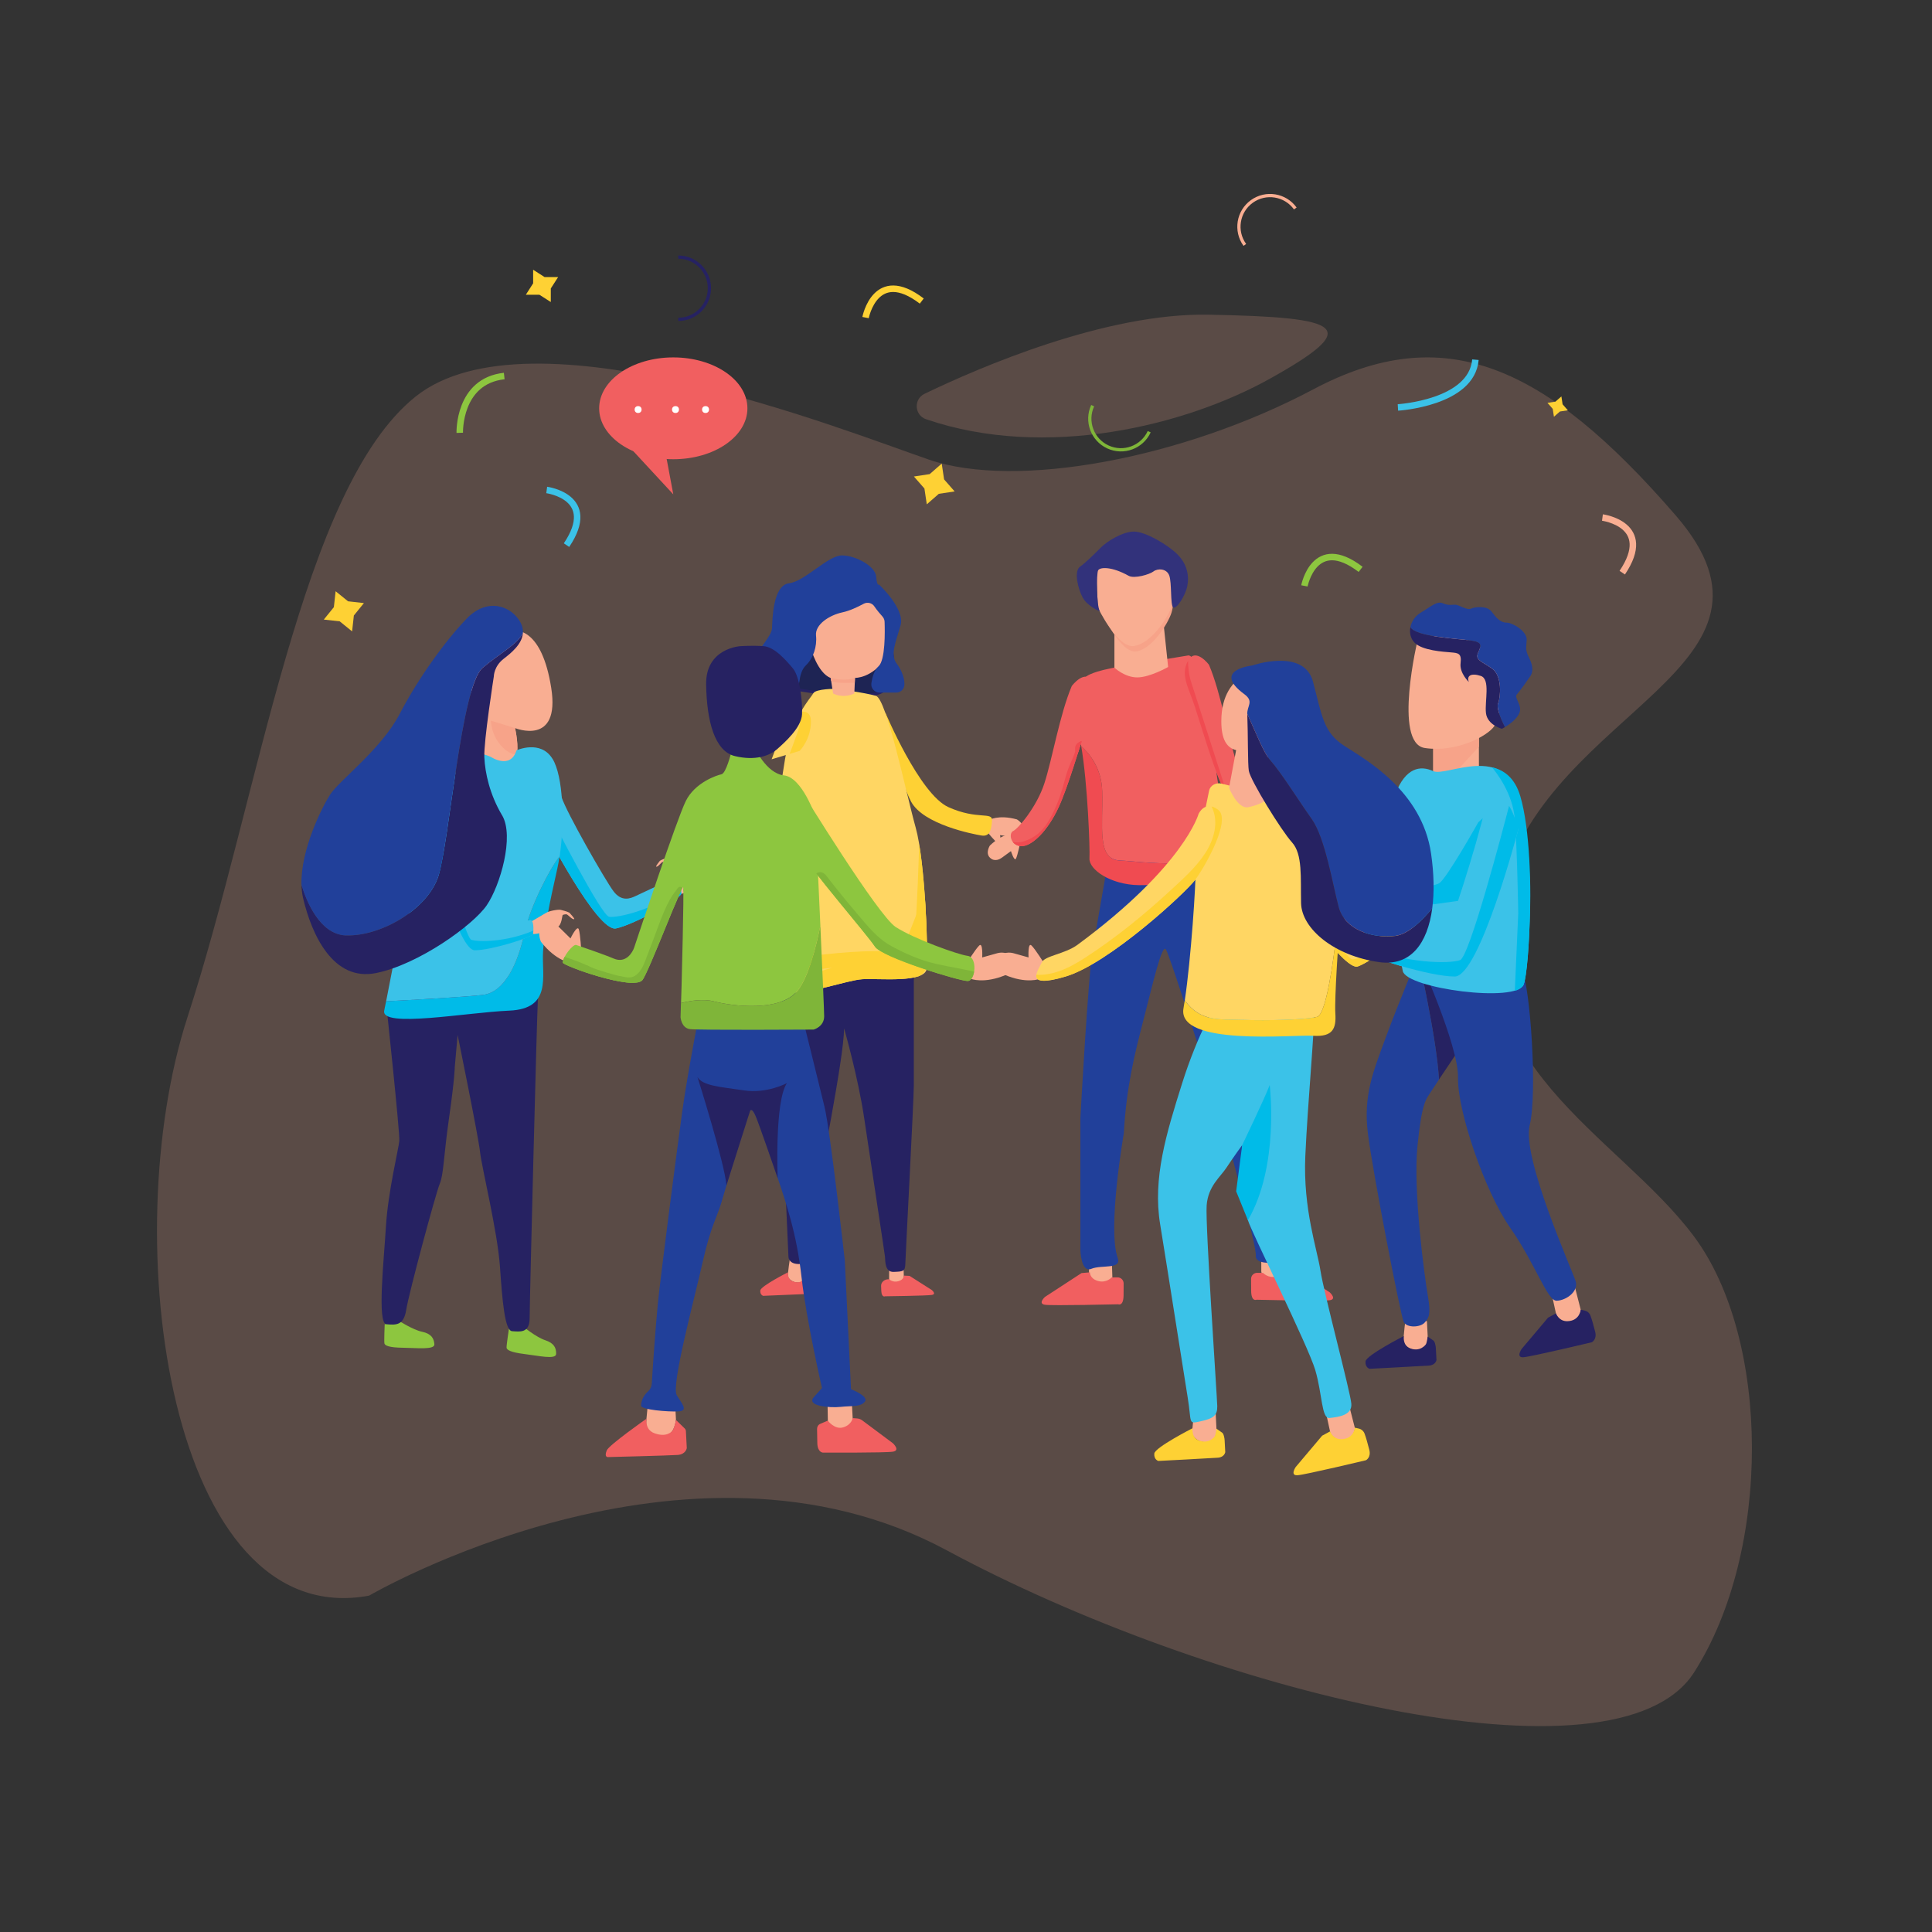 <?xml version="1.0" encoding="UTF-8"?><svg id="_._Iedereen_aan_het_leren" xmlns="http://www.w3.org/2000/svg" xmlns:xlink="http://www.w3.org/1999/xlink" viewBox="0 0 595.28 595.28"><rect x="0" y="0" width="595.28" height="595.28" fill="#333333" stroke="none"/><defs><style>.cls-1{clip-path:url(#clippath);}.cls-2{fill:#f7a389;}.cls-3,.cls-4{fill:#f9ae92;}.cls-5{fill:#00bbe8;}.cls-6{fill:#f04b51;}.cls-7{fill:#fff;}.cls-8{fill:#ffd663;}.cls-9{fill:#f15f60;}.cls-10{fill:#fed134;}.cls-11{fill:#7fb539;}.cls-12{fill:#32327b;}.cls-13{fill:#8dc63f;}.cls-14{fill:#21409a;}.cls-15{fill:#3bc2e8;}.cls-16{fill:#262262;}.cls-17{clip-path:url(#clippath-1);}.cls-18{clip-path:url(#clippath-4);}.cls-19{clip-path:url(#clippath-3);}.cls-20{clip-path:url(#clippath-2);}.cls-21{clip-path:url(#clippath-5);}.cls-4{opacity:.2;}.cls-22,.cls-23,.cls-24,.cls-25{stroke-width:2px;}.cls-22,.cls-23,.cls-24,.cls-25,.cls-26,.cls-27,.cls-28{fill:none;}.cls-22,.cls-23,.cls-24,.cls-25,.cls-26,.cls-27,.cls-28,.cls-29{stroke-miterlimit:10;}.cls-22,.cls-28{stroke:#f9ae92;}.cls-23{stroke:#8dc63f;}.cls-24{stroke:#3bc2e8;}.cls-25{stroke:#fed134;}.cls-26{stroke:#7fb539;}.cls-27,.cls-29{stroke:#262262;}.cls-29{fill:#1e2454;stroke-width:.83px;}</style><clipPath id="clippath"><path class="cls-8" d="M257.64,212.23s-6.31-.05-7.05,1.39-6.49,6.96-8.72,20.34c-2.23,13.37-4.92,35.48-5.38,46.75-.46,11.27,.65,24.31,6.4,25.09,5.75,.77,17.9-3.76,22.82-4.09,4.92-.33,19.39,1.33,19.85-3.32s-.46-32.82-3.43-43.43c-2.97-10.61-8.9-39.57-12.24-40.56-3.34-.99-12.24-2.16-12.24-2.16Z"/></clipPath><clipPath id="clippath-1"><path class="cls-8" d="M242.67,220.8s7.09-4.24,7.19,1.36c.09,5.6-3.47,9.2-3.47,9.2l-8.64,2.59,4.92-13.16Z"/></clipPath><clipPath id="clippath-2"><path class="cls-13" d="M220.01,308.55c5.72,1.48,20.4,3.34,25.74-3.32,3.35-4.18,5.72-13.59,7.02-20.02-.73-16.31-1.54-33.68-1.54-33.68,0,0-4.05-12-9.66-12.62-5.61-.62-9.19-8.88-9.19-8.88l-7.07,1.78s-1.58,6.48-3.02,6.76c-1.44,.29-8.17,2.54-10.98,8.23-2.81,5.68-14.48,40.92-15.91,45.15-.48,1.43-2.5,5.05-6.35,3.38-2.53-1.1-10.6-3.89-11.53-4.18-.94-.29-4.1,3.57-4.11,5.45,0,.94,21.53,8.64,24.47,5.45,1.79-1.95,12.33-29.88,12.62-28.66,.29,1.22-.5,30.51-.5,30.51l-.16,5.15c2.75-.7,6.8-1.38,10.19-.51Z"/></clipPath><clipPath id="clippath-3"><path class="cls-13" d="M247.14,243.97s23.34,38.07,28.83,41.65c5.49,3.58,19.1,8.5,22.2,8.9,3.1,.41,2.39,7.67,0,7.74s-26.5-7.28-28.6-10.62-20.98-25.14-21.69-27.85-.73-19.83-.73-19.83Z"/></clipPath><clipPath id="clippath-4"><path class="cls-9" d="M330.21,211.4s4.18-5.62,6.52-1.22-.14,7.96-2.16,14.15-5.58,18.34-8.4,24.43c-3.41,7.37-8.34,12.13-11.59,11.96s-3.87-4.01-2.39-4.68,7.22-7.34,9.61-14.7,4.74-21.25,8.42-29.94Z"/></clipPath><clipPath id="clippath-5"><path class="cls-8" d="M369.33,250.71s1.98-4.3,6.04-1.16-4.07,17.42-7.06,21.47-26.67,25.9-39.98,29.86-8.23-2.13-7.39-4.27c.85-2.14,7.16-2.62,11.08-5.52,33.02-24.37,37.3-40.38,37.3-40.38Z"/></clipPath></defs><path class="cls-4" d="M285.35,129.18c-3.6-1.23-3.92-6.19-.49-7.84,16.86-8.13,55.82-24.99,87.57-24.38,41.77,.79,47.41,3.76,19.03,19.62-26.23,14.66-69.26,25.18-106.1,12.6Z"/><path class="cls-4" d="M113.73,491.64s97.81-57.15,177.98-13.96c80.17,43.19,206.28,75,230.24,37.64,23.96-37.36,23.63-102.63,0-134.35-23.63-31.71-73.97-53.23-58.99-107.94,14.98-54.72,93.76-67.52,53.34-114.24-40.42-46.72-71.51-60.13-111.67-38.82s-91.51,30.89-118.37,21.66c-26.86-9.23-123.05-47.63-158.26-19.4-35.21,28.23-47.94,122.52-70.22,191.13-22.28,68.61-5.51,189.65,55.95,178.28Z"/><g><path class="cls-29" d="M243.58,212.1s18.98,3.61,26.83,1.56,3.61-16.36,3.61-16.36l-2.41-11.26-15.44-.86-12.6,13.61v13.31Z"/><g><path class="cls-3" d="M278.36,389.05l.14,4.83s-.52,1.86-2.22,1.88c-1.71,.01-2.32-1.5-2.33-1.75s.03-5.19,.03-5.19l4.38,.23Z"/><path class="cls-9" d="M280.24,393.11l6.83,4.35s1.6,1.27,.04,1.53c-1.56,.26-14.4,.42-14.4,.42,0,0-1.07,.49-1.17-1.67-.03-.56-.05-1.06-.06-1.51-.04-1.13,.98-2.06,2.25-2.08h.21s1.15,1.12,2.9,.6,1.63-1.72,1.63-1.72l1.77,.09Z"/></g><g><path class="cls-3" d="M248.1,388.76l.1,3.45s-.22,2.8-2.1,2.95c-1.88,.14-3.27-1.22-3.34-2s.63-5.44,.63-5.44l4.71,1.04Z"/><path class="cls-9" d="M248.06,392.98l1.15,.69c.46,.27,.75,.77,.76,1.3l.07,2.53s-.2,1.13-1.66,1.21c-1.47,.08-13.25,.56-13.25,.56,0,0-1.01-.32-.86-1.67,.15-1.36,8.55-5.6,8.55-5.6,0,0-.3,2.06,1.3,2.74,2.23,.95,3.26-.23,3.41-.5s.52-1.25,.52-1.25Z"/></g><path class="cls-16" d="M240.73,300.86s-.58,33.58,0,41.12c.58,7.53,2.21,45.38,2.21,45.38,0,0,.12,2.35,3.73,2.09,3.62-.26,2.22-3.66,4.08-15.57s9.22-47.35,9.33-57.03c0,0,4.32,15.04,6.18,27.6,1.87,12.56,6.3,41.59,6.42,42.77,.12,1.18-.14,4.78,2.67,4.67s3.54-.11,3.59-2.39c.05-2.29,2.62-50.83,2.62-54.93v-35.69l-40.86,1.98Z"/><path class="cls-3" d="M304.69,252.67s2.94-1.77,8.63-.2c0,0,2.5,1.39,1.87,3.47-.63,2.08-2.79,1.96-3.39,1.88l-3.67-.5s.71,3.66-.31,2.91c-1.03-.75-3.63-3.89-3.63-3.89l.5-3.67Z"/><path class="cls-10" d="M272.73,219.42s10.53,25.22,19.49,29.27c8.96,4.04,13.65,1.31,13.44,4.15-.21,2.84-.65,5.02-3.27,4.59s-17.82-3.38-21.64-10.38-8.02-27.63-8.02-27.63Z"/><g><path class="cls-8" d="M257.64,212.23s-6.31-.05-7.05,1.39-6.49,6.96-8.72,20.34c-2.23,13.37-4.92,35.48-5.38,46.75-.46,11.27,.65,24.31,6.4,25.09,5.75,.77,17.9-3.76,22.82-4.09,4.92-.33,19.39,1.33,19.85-3.32s-.46-32.82-3.43-43.43c-2.97-10.61-8.9-39.57-12.24-40.56-3.34-.99-12.24-2.16-12.24-2.16Z"/><g class="cls-1"><path class="cls-10" d="M252.73,305.56c9.29-2.64,19.03-3.06,28.56-4.27,2.45-.31,4.01-1.72,4.36-4.19s.41-4.95,.57-7.42c.33-4.94,.61-9.88,.84-14.83,.27-5.77,.47-11.54,.6-17.32,.07-2.83-4.33-2.83-4.39,0-.22,9.4-.61,18.81-1.19,28.2-.15,2.39-.31,4.78-.48,7.16-.08,1.12-.1,2.27-.25,3.38-.04,.26-.07,.5-.17,.74,.08-.19,.44-.14,.06-.14-.24,0-.55,.09-.79,.12-4.55,.55-9.11,1-13.66,1.54-5.13,.62-10.25,1.37-15.22,2.78-2.71,.77-1.56,5.01,1.17,4.24h0Z"/><path class="cls-10" d="M250.09,298.89c10.06-1.15,20.36-2.36,30.43-.63l-.52-4.01c-1.72,.9-3.7,1.01-5.59,1.2-2.3,.24-4.6,.53-6.89,.86-4.52,.65-9,1.51-13.45,2.55l1.17,4.24c7.3-1.96,14.5-4.31,21.55-7.05,1.62-.63,3.24-1.25,4.56-2.41,1.25-1.09,2-2.56,2.63-4.07,1.47-3.54,2.81-7.14,4.21-10.7,.43-1.1-.48-2.41-1.53-2.7-1.24-.34-2.27,.43-2.7,1.53-1.28,3.26-2.54,6.53-3.83,9.78-.44,1.11-.94,2.35-1.93,3.09-1.24,.94-2.94,1.39-4.38,1.93-6.47,2.45-13.07,4.56-19.75,6.36-2.74,.74-1.58,4.88,1.17,4.24,4.6-1.08,9.25-1.96,13.93-2.62,4.28-.6,9.14-.38,13.05-2.44,1.58-.83,1.35-3.69-.52-4.01-10.51-1.81-21.09-.73-31.6,.48-1.18,.13-2.2,.91-2.2,2.2,0,1.08,1.01,2.33,2.2,2.2h0Z"/></g></g><g><path class="cls-8" d="M242.67,220.8s7.09-4.24,7.19,1.36c.09,5.6-3.47,9.2-3.47,9.2l-8.64,2.59,4.92-13.16Z"/><g class="cls-17"><path class="cls-10" d="M245.61,220.87c.14,.06,.27,.12,.39,.2-.15-.13-.13-.1,.07,.07,.32,.37-.01-.18,.18,.27,.12,.24,.14,.27,.05,.09,.05,.14,.09,.29,.12,.43,.05,.24,.05,.3,.05,.55,.01,1.22-.49,2.48-.91,3.65-.97,2.74-1.98,5.46-3.04,8.16-.43,1.1,.48,2.41,1.53,2.7,1.24,.34,2.27-.43,2.7-1.53,1.24-3.15,2.51-6.33,3.52-9.56,.94-3.03,.9-7.28-2.45-8.84-1.08-.5-2.37-.3-3,.79-.56,.95-.29,2.5,.79,3h0Z"/></g></g><g><path class="cls-3" d="M213.82,266.89s-3.41-1.62-4.34-2.1-3.42-.69-3.95-.48c-.23,.09-1.55,.48-2.2,.91,0,0-1.41,1.72-1.14,1.81,.49,.16,1.46-1.18,1.83-1.39,.27-.15,.98-.02,1.1,.05,.22,.11,.4,2.55,1.61,3.1,2.32,1.05,6.24,1.54,6.7,1.34s1.49-1.04,1.49-1.04l-1.1-2.19Z"/><path class="cls-8" d="M238,247.59s-4.62,25.34-8.84,25.68-15.44-2.23-15.74-3.14-.6-3.89,.51-3.73l9.17,1.35c1.17,.17,3.26,.42,4.29-2.42,1.03-2.84,4.85-19.31,4.91-22.89s5.7,5.15,5.7,5.15Z"/><path class="cls-10" d="M229.86,270.42c1.56-.72,5.56-22.7,6.28-26.72,1.11,1.47,1.86,3.89,1.86,3.89,0,0-4.62,25.34-8.84,25.68-4.22,.34-15.44-2.23-15.74-3.14-.07-.21-.14-.52-.19-.88,7.21,2.5,14.9,1.97,16.63,1.17Z"/></g><path class="cls-3" d="M249.85,199.79s2.02,7.51,6.1,9.12l.74,4.76s2.89,1.71,6.54,0l.21-4.81s5.22,.25,9.68-6.33c4.46-6.57-.32-15.81-.32-15.81l-4.64-4.23-17.29,7.59-1.01,9.71Z"/><path class="cls-2" d="M255.95,208.91s4.59,1.13,7.49-.05l-.07,1.5s-6.97,.37-7.31-.7l-.12-.75Z"/><path class="cls-14" d="M269.4,186.83c-.72-1.08-2.16-1.41-3.31-.79-1.77,.96-4.29,2.17-6.54,2.64-4,.85-8.48,3.75-8.12,7.15,.36,3.39-.85,7.03-3.15,9.21-1.28,1.21-1.77,3.28-1.96,4.88-.15,1.29-1.22,2.27-2.52,2.27h-8.53c-1.21,0-2.25-.85-2.49-2.03-.4-2-.8-5.06-.12-7.17,1.09-3.39,5.09-6.9,5.21-9.45,.12-2.54,.24-13.2,5.21-13.81,4.97-.61,12.11-8.72,16.47-8.6,4.36,.12,10.17,3.39,10.42,6.54s.85,2.42,.85,2.42c0,0,8.12,7.51,6.66,12.6-1.45,5.09-3.27,9.08-1.21,11.75,1.46,1.89,2.74,4.94,2.32,7.02-.23,1.15-1.3,1.94-2.47,1.94h-5.12c-1.55,0-2.74-1.38-2.51-2.91,.27-1.8,.87-3.99,2.21-5.2,2.11-1.91,1.97-10.75,1.86-13.7-.02-.6-.25-1.17-.65-1.62-.66-.73-1.72-1.96-2.51-3.14Z"/></g><g><g><path class="cls-13" d="M156.81,409.41s-.79,5.2-.73,5.85,1.22,1.41,5.45,1.93c4.24,.51,9.75,1.8,9.82,0,.06-1.8-.58-3.34-3.34-4.24-2.76-.9-6.87-4.24-6.87-4.24l-4.34,.7Z"/><path class="cls-13" d="M118.53,408.05s-.22,5.26-.08,5.89,1.37,1.27,5.63,1.32c4.27,.05,9.89,.72,9.76-1.08-.13-1.79-.94-3.25-3.78-3.84-2.84-.59-7.29-3.46-7.29-3.46l-4.24,1.17Z"/><path class="cls-16" d="M118.93,308.65s4.33,40.41,4.1,42.9-3.48,15.72-4.11,26.25c-.63,10.53-2.76,29.97,.13,30.22,2.88,.25,5.35,.46,6.11-4.43,.75-4.89,9.07-35.81,10.32-38.82,1.25-3.01,1.13-8.02,2.88-20.31,1.76-12.29,1.76-15.67,1.76-15.67l.88-9.91s6.39,31.22,6.9,35.98,5.39,24.57,6.14,35.36c.75,10.78,1.5,19.81,3.76,19.94,2.26,.13,5.39,.75,5.39-4.01,0-2.47,.58-26.9,1.2-50.86,.57-22.35,1.17-44.28,1.35-47.61,.38-6.9-14.21-7.36-14.21-7.36h-16.55l-16.04,8.33Z"/></g><path class="cls-3" d="M158.71,224.34s13.99,5.72,11.13-12.4c-2.86-18.13-10.5-18.13-12.72-17.49s-12.09,7.95-12.09,10.18,0,25.76,3.18,27.35,3.82,4.13,6.36,3.82c2.54-.32,6.38-.92,4.13-11.45Z"/><path class="cls-2" d="M151.26,222.05l7.46,2.29s1.35,6.72,.42,7.86-7.5-2.62-7.88-10.15Z"/><path class="cls-5" d="M148.75,306.55c-5.57,.65-23.2,1.61-29.79,1.96-.21,1.06-.41,2.05-.58,2.88-1.12,5.47,25.38,.56,38.56,0s9.96-10.52,10.38-18.09c.42-7.57,1.94-14.71,4.38-25.58,.27-1.22,.51-2.53,.72-3.88-2.99,3.73-9.1,15.53-10.83,23.6-1.93,8.99-5.94,18.3-12.84,19.1Z"/><g><path class="cls-3" d="M208.04,271.15s3.97-3.59,5.03-4.63,4.36-2.33,5.16-2.26c.35,.03,2.3,.03,3.36,.34,0,0,2.62,1.76,2.29,1.99-.6,.41-2.47-1.01-3.05-1.14-.43-.1-1.34,.38-1.47,.51-.25,.24,.49,3.62-.92,4.86-2.72,2.38-7.84,4.64-8.54,4.55s-2.45-.8-2.45-.8l.59-3.42Z"/><path class="cls-15" d="M167.34,254.81s16.61,32.52,22.47,31.25c5.86-1.26,20.05-9.33,20.09-10.68,.04-1.35-.78-5.53-2.21-4.86l-11.89,5.58c-1.52,.71-4.26,1.89-6.81-1.54-2.55-3.43-14.46-24.23-16.01-29.07-1.55-4.84-5.63,9.32-5.63,9.32Z"/><path class="cls-5" d="M187.7,282.48c-2.41-.34-16.81-28.54-19.43-33.71-.9,2.45-.94,6.04-.94,6.04,0,0,16.61,32.52,22.47,31.25,5.86-1.26,20.05-9.33,20.09-10.68,0-.31-.03-.77-.11-1.28-8.77,6.34-19.43,8.76-22.09,8.38Z"/></g><path class="cls-15" d="M170.23,233.8c-3.68-5.99-11.09-2.61-11.09-2.61-1.87,6.03-7.88,2.04-7.88,2.04-3.32-1.55-8.62-1.84-8.62-1.84l-20.89,62.77s-1.61,8.46-2.78,14.36c6.59-.35,24.22-1.31,29.79-1.96,6.9-.8,10.91-10.11,12.84-19.1,1.73-8.07,7.83-19.88,10.83-23.6,1.62-10.69,1.08-24.74-2.18-30.05Z"/><g><path class="cls-3" d="M163.45,284.07s3.8-2.18,4.83-2.82,3.89-1.1,4.52-.9c.28,.09,1.84,.42,2.63,.86,0,0,1.78,1.86,1.48,1.99-.55,.23-1.8-1.24-2.24-1.44-.33-.15-1.13,.07-1.27,.15-.24,.15-.24,2.98-1.58,3.72-2.58,1.42-7.07,2.34-7.62,2.14s-1.82-1.07-1.82-1.07l1.07-2.63Z"/><path class="cls-15" d="M133.78,263.91s7.59,28.88,12.49,28.89c4.9,.02,17.65-3.95,17.92-5.03s.35-4.55-.92-4.27l-10.48,2.38c-1.34,.3-3.73,.77-5.17-2.42-1.44-3.19-7.32-21.88-7.71-26.02-.39-4.14-6.13,6.46-6.13,6.46Z"/><path class="cls-5" d="M145.22,289.57c-1.86-.7-8.44-25.74-9.63-30.32-1.15,1.8-1.8,4.66-1.8,4.66,0,0,7.59,28.88,12.49,28.89,4.9,.02,17.65-3.95,17.92-5.03,.06-.24,.11-.62,.14-1.04-8.11,3.53-17.05,3.6-19.11,2.83Z"/></g><g><path class="cls-16" d="M154.69,251.2c-3.84-6.49-5.23-13.08-5.46-17.86-.23-4.78,2.93-24.96,2.93-24.96,0,0,.01-3.07,3.02-5.39,2.32-1.79,5.7-4.53,5.94-7.96-1.66,3.54-7.52,6.51-12.45,10.78-6.62,5.73-10.24,53.7-13.58,64.07-3.33,10.37-17.83,18.68-28.48,18.32-8.12-.27-12.22-10.63-13.72-15.57,.04,1.43,.2,2.82,.51,4.14,2.66,11.3,9.27,25.7,22.44,23.05,13.17-2.65,29.97-14.81,34.12-20.87,4.15-6.06,8.59-21.27,4.74-27.76Z"/><path class="cls-14" d="M106.61,288.21c10.66,.35,25.15-7.95,28.48-18.32,3.33-10.37,6.96-58.34,13.58-64.07,4.93-4.27,10.79-7.23,12.45-10.78,.07-1.02-.13-2.11-.74-3.24-2.65-4.95-10.04-7.97-16.57-1.21-6.54,6.75-15.04,18.54-20.67,29.39-5.63,10.85-18.62,20.48-21.41,24.81-2.47,3.82-9.15,17.05-8.84,27.87,1.5,4.93,5.61,15.3,13.72,15.57Z"/></g></g><g><path class="cls-3" d="M262.35,429.71l.42,8.17s-.8,3.17-3.69,3.26c-2.89,.09-3.98-2.45-4-2.87s-.15-8.79-.15-8.79l7.42,.22Z"/><path class="cls-9" d="M264.16,437.06c.53,.04,1.04,.23,1.47,.55l9.49,7.08s2.38,2.19,.03,2.59c-2.34,.39-21.6,.29-21.6,.29,0,0-1.64-.03-1.72-2.87-.06-2.2-.08-3.37-.08-4.4,0-.59,.27-1.32,1.06-1.62l2.25-.96s2.14,2.89,4.77,2.06,2.88-2.84,2.88-2.84l1.44,.11Z"/><path class="cls-3" d="M207.97,431.49l.3,5.83s-.28,4.75-3.44,5.06c-3.17,.31-5.58-1.94-5.72-3.26s.86-9.23,.86-9.23l8,1.59Z"/><path class="cls-9" d="M208.27,437.5l2.67,2.6c.24,.23,.38,.54,.4,.87l.27,5.22s-.29,1.91-2.77,2.1c-2.48,.19-21.56,.66-21.56,.66,0,0-1.2,.08-.33-2.06,.67-1.65,12.24-9.76,12.24-9.76,0,0-.5,3.29,2.22,4.38,3.81,1.52,5.55-.32,5.84-.77,.58-.9,1.04-3.26,1.04-3.26Z"/><g><path class="cls-14" d="M247.76,315.55s4.48,18.03,6.28,25.45c1.8,7.42,6.26,47.41,6.26,47.41l1.91,39.63s5.61,2.15,4.27,3.84c-1.34,1.69-4,1.22-7.43,1.6-3.43,.38-10.78-.26-8.28-3.03l2.5-2.77s-4.81-20.8-6.3-34.13c-1.49-13.33-4.6-22.51-7.94-32.3s-6.76-20.98-7.88-19.1c-1.12,1.89-7.7,24.36-8.91,28.48-1.21,4.12-3.29,7.28-5.77,18.37-2.48,11.1-9.74,37.82-7.96,40.86,1.46,2.49,3.79,4.85,.54,5.02-3.24,.17-11.44-.52-11.5-1.73-.05-1.04,.37-2.89,2.14-4.46,.68-.6,1.08-1.44,1.13-2.34,.23-4.14,1.21-18.01,1.87-24.67,.8-8.17,5.89-47.42,7.53-59.29,1.64-11.86,5.67-32.38,5.67-32.38l31.86,5.51Z"/><path class="cls-16" d="M242.46,333.72s-6.12,3.32-13.19,2.25c-7.06-1.07-12.8-1.35-14.37-4.13,0,0,8.52,26.99,8.92,33.42l7.32-23.08s.56-1,1.69,1.7,6.79,19.13,6.79,19.13c0,0-.98-23.68,2.85-29.29Z"/></g><path class="cls-3" d="M175.76,296.61s-4.41-.44-9.1-6.46c0,0-1.52-3.37,.75-5.04s4.41,.12,4.96,.67l3.41,3.36s2.09-4.34,2.57-2.77,.76,6.84,.76,6.84l-3.36,3.41Z"/><g><path class="cls-13" d="M220.01,308.55c5.72,1.48,20.4,3.34,25.74-3.32,3.35-4.18,5.72-13.59,7.02-20.02-.73-16.31-1.54-33.68-1.54-33.68,0,0-4.05-12-9.66-12.62-5.61-.62-9.19-8.88-9.19-8.88l-7.07,1.78s-1.58,6.48-3.02,6.76c-1.44,.29-8.17,2.54-10.98,8.23-2.81,5.68-14.48,40.92-15.91,45.15-.48,1.43-2.5,5.05-6.35,3.38-2.53-1.1-10.6-3.89-11.53-4.18-.94-.29-4.1,3.57-4.11,5.45,0,.94,21.53,8.64,24.47,5.45,1.79-1.95,12.33-29.88,12.62-28.66,.29,1.22-.5,30.51-.5,30.51l-.16,5.15c2.75-.7,6.8-1.38,10.19-.51Z"/><g class="cls-20"><path class="cls-11" d="M206.38,277.25c-2.16,3.9-3.55,8.21-5.13,12.37-.8,2.09-1.57,4.19-2.39,6.28-.62,1.59-1.38,3.34-2.75,4.44-1.47,1.18-2.78,.86-4.5,.52-1.96-.39-3.89-.23-5.76-1.05s-3.8-1.89-5.76-2.72-4.07-1.61-6.17-2.26c-2.56-.79-3.66,3.22-1.11,4.01,2.19,.68,4.36,1.46,6.46,2.39s4.04,2.12,6.18,2.87c2,.7,4.22,.63,6.3,1.03,2.2,.43,4.32,.25,6.21-1.04,3.77-2.56,4.98-7.3,6.51-11.33,1.7-4.48,3.16-9.22,5.49-13.43,1.3-2.34-2.29-4.44-3.59-2.1h0Z"/><path class="cls-11" d="M179.2,301.31c.95,.6,2.11,.91,3.17,1.26s2.13,.69,3.2,1.02c2.14,.65,4.3,1.24,6.48,1.78,1.05,.26,2.3-.34,2.56-1.45s-.32-2.28-1.45-2.56c-2.1-.52-4.18-1.08-6.25-1.71-1-.3-1.99-.61-2.97-.94-.53-.18-1.06-.35-1.59-.54-.21-.07-.41-.14-.62-.22,.31,.12-.35-.2-.42-.24-.92-.58-2.33-.22-2.84,.75-.54,1.03-.24,2.22,.75,2.84h0Z"/><path class="cls-11" d="M208.9,273.55c-.63,.81-1.22,1.65-1.73,2.55-.23,.41-.44,.82-.65,1.25-.09,.19-.18,.38-.29,.56-.06,.1-.13,.2-.19,.29-.08,.11,.12-.12,.02-.03-.05,.04-.09,.1-.13,.14-.39,.38-.41,1.09,0,1.47s1.06,.41,1.47,0c.69-.69,1.02-1.64,1.49-2.48,.23-.42,.48-.82,.74-1.22,.13-.19,.26-.38,.39-.57,.08-.11,.15-.21,.23-.32,.03-.05,.07-.09,.1-.14,.03-.04,.15-.2,.02-.03,.18-.23,.3-.43,.3-.74,0-.25-.11-.56-.3-.74-.37-.34-1.11-.46-1.47,0h0Z"/><path class="cls-11" d="M208.14,274.7c-.69,.76-1.28,1.61-1.7,2.55-.12,.26-.18,.51-.1,.8,.07,.24,.25,.5,.48,.62,.24,.13,.53,.19,.8,.1,.24-.08,.51-.24,.62-.48,.29-.63,.64-1.23,1.07-1.78l-.16,.21c.15-.19,.31-.38,.47-.56,.18-.2,.3-.46,.3-.74,0-.25-.11-.56-.3-.74s-.46-.32-.74-.3-.55,.1-.74,.3h0Z"/></g></g><path class="cls-11" d="M245.75,305.24c-5.34,6.66-20.02,4.79-25.74,3.32-3.39-.87-7.43-.19-10.19,.51l-.13,4.35s.22,3.31,2.88,3.67c2.66,.36,38.13,.14,38.13,.14,0,0,3.24-.86,3.24-4.1,0-1.47-.56-14.32-1.17-27.9-1.3,6.43-3.67,15.84-7.02,20.02Z"/><path class="cls-16" d="M228.26,199.08s-10.88,.5-10.69,11.82c.19,11.32,2.62,20.57,8.88,22.07,6.27,1.5,10.66-.09,13-2.15,2.34-2.06,7.48-6.64,7.67-10.75,.19-4.11-.75-11.69-2.81-14.12-2.06-2.43-5.61-6.62-9.07-6.86-3.46-.25-6.98,0-6.98,0Z"/><path class="cls-3" d="M299.04,301.56s4.07,1.75,11.09-1.26c0,0,2.96-2.22,1.78-4.78s-3.92-2.02-4.67-1.81l-4.61,1.29s.27-4.81-.92-3.67c-1.18,1.14-3.97,5.62-3.97,5.62l1.29,4.61Z"/><g><path class="cls-13" d="M247.14,243.97s23.34,38.07,28.83,41.65c5.49,3.58,19.1,8.5,22.2,8.9,3.1,.41,2.39,7.67,0,7.74s-26.5-7.28-28.6-10.62-20.98-25.14-21.69-27.85-.73-19.83-.73-19.83Z"/><g class="cls-19"><path class="cls-11" d="M250.95,271.85c2.58,3.33,5.2,6.63,7.89,9.87,2.59,3.11,5.16,6.32,8.02,9.18,2.8,2.8,6.28,4.6,9.8,6.33,3.71,1.83,7.57,3.11,11.61,3.98,4.42,.95,8.9,1.59,13.25,2.8,2.58,.72,3.68-3.29,1.11-4.01-4.73-1.32-9.6-1.95-14.37-3.05s-9.24-3.07-13.62-5.45c-4.29-2.34-7.24-6.09-10.36-9.76-3.34-3.92-6.59-7.91-9.74-11.99-.69-.89-1.79-1.36-2.84-.75-.87,.51-1.44,1.95-.75,2.84h0Z"/></g></g></g><g><g><path class="cls-3" d="M477.77,397.18l1.75,8s1.61,2.85,4.42,2.17c2.81-.68,3.19-3.41,3.1-3.82s-2.18-8.52-2.18-8.52l-7.1,2.17Z"/><path class="cls-16" d="M476.99,405.98l-8.17,9.68s-1.82,2.68,.55,2.53c2.37-.15,21.11-4.63,21.11-4.63,0,0,1.61-.84,1.03-3.18-.53-2.1-1.05-3.93-1.48-5.05-.3-.77-.95-1.33-1.75-1.52l-1.22-.28s-.31,3.4-4.04,3.55c-2.76,.11-3.59-2.41-3.59-2.41l-2.42,1.31Z"/><path class="cls-3" d="M439.66,407.08l.24,4.74s.41,3.69-2.8,4.11c-2.57,.34-4.53-1.57-4.65-2.65s.7-7.5,.7-7.5l6.5,1.29Z"/><path class="cls-16" d="M439.9,411.82l1.69,1.18c.55,.31,.79,1.75,.82,2.39l.19,3.65s-.23,1.55-2.25,1.71c-2.01,.16-18.38,1-18.38,1,0,0-1.4-.41-1.23-2.28,.17-1.87,11.77-7.79,11.77-7.79,0,0-.35,2.85,1.87,3.73,3.1,1.23,4.81-.93,5.02-1.31s.5-2.28,.5-2.28Z"/></g><g><g><path class="cls-16" d="M454.61,315.94l-17.7-21.22s5.8,25.3,6.45,37.9c3.99-5.98,11.24-16.68,11.24-16.68Z"/><path class="cls-14" d="M440.95,336.29c.34-.55,1.24-1.9,2.42-3.66-.65-12.6-6.45-37.9-6.45-37.9,0,0-5.84,13.81-9.89,24.78-4.05,10.97-6.98,18.08-5.57,29.64,1.41,11.55,10.1,56.26,11.05,58.16,.95,1.9,5.13,1.73,6.47,.18,1.34-1.55,1.94-2.54,.95-8.32-.99-5.78-4.58-32.08-3.19-46,1.39-13.92,2.7-14.46,4.21-16.87Z"/></g><path class="cls-14" d="M436.91,294.53s12.57,27.63,12.33,37.57c-.23,9.94,8.16,34.89,16.03,46.13,7.87,11.24,11.46,22.66,14.38,22.55,2.92-.1,6.77-2.84,5.84-5.99-.93-3.14-16.65-38.06-14.17-48.07,2.47-10.01,.09-42.9-2.28-47.31,0,0-22.64,.35-32.13-4.88Z"/></g><g><path class="cls-3" d="M441.6,227.61v17.81s2.6,4.48,7.78,4.11,6.3-4.73,6.3-4.73v-21.92l-14.07,4.73Z"/><polygon class="cls-2" points="455.67 222.87 455.67 230.08 441.6 245.42 441.6 227.61 455.67 222.87"/><path class="cls-3" d="M436.87,196.84s-7.72,32.13,2.12,33.63c9.84,1.49,19.43-3.74,21.42-6.73,1.99-2.99,4.36-19.43,4.36-19.43l-17.06-9.47-10.84,1.99Z"/><g><path class="cls-16" d="M461.59,216.71c.79-1.95,1.3-8.46-1.83-10.68s-5.3-2.65-4.38-4.8,1.69-3.33-2.11-3.88c-3.72-.54-17.19-1.11-18.69-4.16-.36,1.72,.01,3.49,1.19,4.75,2.35,2.52,9.06,2.88,11.29,3.07,2.23,.19,3.35,.28,2.97,3.33-.38,3.05,2.55,5.8,2.55,5.8-.76-1.89,.62-2.88,3.67-1.88,3.05,.99,1.17,7.81,1.6,11.46,.43,3.65,4.91,4.84,4.91,4.84,0,0,.39-.2,.94-.53-.73-1.44-2.78-5.7-2.12-7.31Z"/><path class="cls-14" d="M471.49,208.39c.56-.82,1.23-2.51-.23-5.45-1.46-2.93-.96-3.19-.86-5.82,.11-2.63-4.36-5.29-6.24-5.28-1.88,.01-3.2-1.54-4.59-3.41-1.39-1.87-5.14-1.47-6.33-.89-1.19,.57-3.7-1.16-4.77-1.22-1.06-.06-2.02,.37-3.86-.43-1.83-.8-3.45,.84-6.88,2.89-1.72,1.03-2.8,2.68-3.15,4.4,1.5,3.05,14.97,3.62,18.69,4.16,3.79,.55,3.03,1.73,2.11,3.88s1.25,2.58,4.38,4.8,2.62,8.73,1.83,10.68c-.66,1.61,1.39,5.87,2.12,7.31,1.23-.74,3.36-2.19,4.3-4.02,1.36-2.64-1.66-4.87-.61-6.07,1.06-1.2,3.54-4.72,4.09-5.54Z"/></g></g><path class="cls-15" d="M432.23,299.24c-2.39-10.18-5.39-46.66-2.27-54.68,3.12-8.02,7.64-8.83,11.64-6.96s22.06-8.95,26.83,8.6c4.77,17.54,2.82,52.24,1.03,57.15-2.11,5.78-35.98,1.2-37.23-4.11Z"/><path class="cls-5" d="M467.8,281.59s-.31-19.93-1.06-29.2c-.65-7.99-5.68-14.37-7.06-15.99,3.77,.86,7.08,3.29,8.75,8.92,2.98,10.01,3.49,28.69,2.82,40.71,0,0-.61,16.34-2.06,17.8-1.39,1.41-2.45,1.41-2.45,1.41l1.05-23.65Z"/><path class="cls-5" d="M455.49,253.35s-9.83,17.52-12.07,18.8c-2.24,1.28-11.5,1.81-11.5,1.81l9.68,4.68,10.1-1.41,9.06-28.7-5.27,4.83Z"/><g><path class="cls-3" d="M421.31,287.2s-5.96-3.41-7.56-4.42c-1.6-1.01-6.1-1.72-7.08-1.41-.43,.13-2.88,.66-4.12,1.35,0,0-2.8,2.92-2.32,3.12,.86,.35,2.81-1.94,3.51-2.26,.51-.24,1.78,.11,1.98,.24,.38,.24,.38,4.67,2.48,5.83,4.05,2.23,11.08,3.66,11.94,3.36,.86-.3,2.85-1.68,2.85-1.68l-1.68-4.12Z"/><path class="cls-15" d="M467.8,255.6s-11.89,45.25-19.58,45.28-27.65-6.2-28.07-7.87c-.42-1.68-.54-7.14,1.44-6.69l16.42,3.73c2.1,.48,5.85,1.21,8.11-3.79,2.26-5,11.48-34.29,12.09-40.78,.61-6.49,9.6,10.12,9.6,10.12Z"/><path class="cls-5" d="M449.88,295.82c2.92-1.09,13.23-40.33,15.09-47.52,1.8,2.81,2.83,7.3,2.83,7.3,0,0-11.89,45.25-19.58,45.28-7.68,.02-27.65-6.2-28.07-7.87-.1-.38-.17-.97-.22-1.63,12.71,5.53,26.72,5.65,29.95,4.44Z"/></g></g><g><path class="cls-3" d="M335.54,385.85v7.64s.9,2.92,3.6,2.87,3.6-2.47,3.6-2.87-.28-8.2-.28-8.2l-6.91,.56Z"/><path class="cls-9" d="M333.23,392.26l-11.26,7.34s-2.3,2.08,0,2.42,22.57-.15,22.57-.15c0,0,1.59,.73,1.65-2.7,.03-1.51,.03-2.78,.02-3.73,0-1.04-.86-1.88-1.9-1.86l-1.79,.02s-1.64,1.82-4.23,1.08c-2.59-.74-2.47-2.65-2.47-2.65l-2.59,.22Z"/><path class="cls-3" d="M388.62,387v4.73s.42,3.83,2.99,3.95c2.57,.12,4.43-1.8,4.49-2.87s-1.08-7.42-1.08-7.42l-6.4,1.62Z"/><path class="cls-14" d="M396.14,385.28c-3.01-6.11-4.73-20.81-5.93-29.64-1.2-8.82-8.17-51.18-10.38-63.97-2.21-12.79-7.2-34.85-7.2-34.85l-31.06,7.74s-3.5,19.83-4.9,27.99-3.78,51.84-3.78,51.84v40.81s.16,7.07,3.38,5.74c3.14-1.3,9.41,.28,8.11-3.36-3.23-9.03,1.88-38.33,1.88-38.33,.8-14.56,3.4-24.71,6.19-35.51,2.8-10.81,5.59-23.16,6.79-21.18,1.2,1.99,8.79,26.03,10.19,30.44,1.4,4.41,3.6,7.72,6.59,19.63,3,11.91,11.25,41.33,10.91,44.27-.43,3.65,11.23,2.48,9.2-1.62Z"/><path class="cls-3" d="M312.29,256.83s-3.24-.16-7.29,3.69c0,0-1.47,2.28,0,3.73,1.46,1.46,3.2,.39,3.66,.05l2.83-2.06s1.04,3.37,1.56,2.29,1.29-4.87,1.29-4.87l-2.06-2.83Z"/><g><path class="cls-9" d="M339.61,243.81c.3,10.81-1.78,21.03,5.48,21.32,6.77,.28,27.43,3.77,34.39-5.37-1.34-6.72-4.36-16.6-4.72-22.64-.44-7.39-4.81-35.75-8.68-35.16-3.87,.59-17.61,2.93-17.61,2.93,0,0-10.86,1.31-13.88,3.61-1.11,.85-5.99,6.96-2.89,15.35,.55,1.47,1.03,3.59,1.45,6.08,2.51,2.22,6.27,6.71,6.46,13.88Z"/><path class="cls-6" d="M345.09,265.14c-7.26-.3-5.18-10.51-5.48-21.32-.2-7.16-3.95-11.66-6.46-13.88,1.99,11.66,2.71,31.72,2.53,34.52-.22,3.4,6.38,8.12,15.2,8.27,8.81,.15,29.64-2.95,29.2-9.01-.08-1.11-.3-2.45-.6-3.95-6.96,9.13-27.63,5.64-34.39,5.37Z"/></g><g><path class="cls-9" d="M330.21,211.4s4.18-5.62,6.52-1.22-.14,7.96-2.16,14.15-5.58,18.34-8.4,24.43c-3.41,7.37-8.34,12.13-11.59,11.96s-3.87-4.01-2.39-4.68,7.22-7.34,9.61-14.7,4.74-21.25,8.42-29.94Z"/><g class="cls-18"><path class="cls-6" d="M331.49,230.44c-.19,1.61-.95,3.12-1.59,4.58-.72,1.66-1.31,3.32-1.76,5.07-.9,3.49-1.96,6.76-3.52,10.02-1.37,2.87-3.06,5.71-5.78,7.5-2.33,1.53-5.81,2.91-8.31,1.04-.9-.67-2.32-.15-2.84,.75-.62,1.06-.16,2.17,.75,2.84,3.2,2.39,7.6,1.49,10.92-.13,3.61-1.77,6.24-4.91,8.1-8.41,1.92-3.61,3.43-7.44,4.41-11.41,.49-1.98,1.05-3.88,1.87-5.75,.88-2.01,1.64-3.9,1.9-6.09,.13-1.12-1.05-2.08-2.08-2.08-1.23,0-1.95,.96-2.08,2.08h0Z"/><path class="cls-6" d="M333.25,232.74c2.68,0,2.68-4.16,0-4.16s-2.68,4.16,0,4.16h0Z"/><path class="cls-6" d="M333.79,232.41c2.68,0,2.68-4.16,0-4.16s-2.68,4.16,0,4.16h0Z"/></g></g><path class="cls-9" d="M372.53,204.86s-4.18-5.62-6.52-1.22c-2.34,4.4,.14,7.96,2.16,14.15,2.02,6.19,5.58,18.34,8.4,24.43,3.41,7.37,8.34,12.13,11.59,11.96s3.87-4.01,2.39-4.68-7.22-7.34-9.61-14.7c-2.4-7.36-4.74-21.25-8.42-29.94Z"/><path class="cls-6" d="M366.05,203.59s-.02,.04-.04,.06c-2.34,4.4,.14,7.96,2.16,14.15,2.02,6.19,5.58,18.34,8.4,24.43,.6,1.28,1.24,2.48,1.91,3.6-2.73-8.52-10.51-32.79-11.49-35.75-.75-2.25-.92-4.85-.94-6.49Z"/><path class="cls-3" d="M343.37,192.82v12.9s3.14,3,7.04,3,9.51-3.21,9.51-3.21l-1.81-17.16-14.75,4.47Z"/><path class="cls-2" d="M339.61,188.86s5.68,12.67,10.57,11.85c4.88-.83,9.68-8.53,10.75-11.85s.98-10.44,.98-10.44l-3.91-5.63h-8.53l-10.39,3.56,.53,12.51Z"/><path class="cls-3" d="M338.27,187.19s6.02,12.67,11.2,11.85,10.26-8.53,11.39-11.85,1.04-10.44,1.04-10.44l-4.14-5.63h-9.04l-11.01,3.56,.56,12.51Z"/><path class="cls-9" d="M398.46,390.86l11.26,7.34s2.3,2.08,0,2.42c-2.3,.34-22.57-.15-22.57-.15,0,0-1.59,.73-1.65-2.7-.03-1.51-.03-2.78-.02-3.73,0-1.04,.86-1.88,1.9-1.86l1.79,.02s1.64,1.82,4.23,1.08c2.59-.74,2.47-2.65,2.47-2.65l2.59,.22Z"/><path class="cls-12" d="M338.86,188.36s-3.8-1.56-5.26-4.24c-1.46-2.67-2.78-8.11-.84-9.5s4.6-4.08,6.48-5.96c1.88-1.87,6.64-4.87,10.16-4.87s10.52,4.12,13.43,7.06c2.92,2.94,3.65,6.58,2.98,9.79-.67,3.21-3.53,7.38-4.38,6.47-.85-.91-.36-7.49-1.15-9.74-.79-2.25-3.59-2.29-4.86-1.31-1.28,.98-5.95,2.31-7.66,1.36-5.21-2.91-8.89-2.74-9.42-1.66s-.5,10.72,.52,12.58Z"/></g><g><path class="cls-3" d="M408.17,433.55l1.75,8s1.61,2.85,4.42,2.17c2.81-.68,3.19-3.41,3.1-3.82s-2.18-8.52-2.18-8.52l-7.1,2.17Z"/><path class="cls-10" d="M407.39,442.34l-8.17,9.68s-1.82,2.68,.55,2.53c2.37-.15,21.11-4.63,21.11-4.63,0,0,1.61-.84,1.03-3.18-.53-2.1-1.05-3.93-1.48-5.05-.3-.77-.95-1.33-1.75-1.52l-1.22-.28s-.31,3.4-4.04,3.55c-2.76,.11-3.59-2.41-3.59-2.41l-2.42,1.31Z"/><path class="cls-3" d="M374.57,435.46l.24,4.74s.41,3.69-2.8,4.11c-2.57,.34-4.53-1.57-4.65-2.65s.7-7.5,.7-7.5l6.5,1.29Z"/><path class="cls-10" d="M374.82,440.21l1.69,1.18c.55,.31,.79,1.75,.82,2.39l.19,3.65s-.23,1.55-2.25,1.71c-2.01,.16-18.38,1-18.38,1,0,0-1.4-.41-1.23-2.28,.17-1.87,11.77-7.79,11.77-7.79,0,0-.35,2.85,1.87,3.73,3.1,1.23,4.81-.93,5.02-1.31s.5-2.28,.5-2.28Z"/><g><path class="cls-15" d="M375.05,308.55s-5.94,9.75-10.81,25.22c-4.88,15.47-9.11,29.25-6.78,43.45,2.33,14.2,7.15,45.22,8.47,53.26,1.32,8.04,0,8.33,3.95,7.46,3.95-.88,5.23-1.75,5.18-4.68-.06-2.92-3.71-55.84-3.27-61.84,.44-5.99,4.24-8.77,6.14-11.69,1.9-2.92,4.82-6.92,4.82-6.92,0,0,.73,19.64,1.75,23.15,1.02,3.51,18.57,38.74,20.76,46.19,2.19,7.46,1.9,15.06,4.39,14.76,2.49-.29,7.02-.73,6.72-4.39-.29-3.65-8.48-34.21-9.5-40.93-1.02-6.72-5.41-19-4.68-35.38,.73-16.37,2.92-39.41,2.63-43.17s-29.76-4.51-29.76-4.51Z"/><path class="cls-5" d="M391.22,334.31s3.08,24.88-6.72,41.66l-3.62-8.91,1.86-14.24s6.78-14.06,8.48-18.51Z"/></g><path class="cls-3" d="M320.5,301.56s-4.07,1.75-11.09-1.26c0,0-2.96-2.22-1.78-4.78,1.18-2.56,3.92-2.02,4.67-1.81l4.61,1.29s-.27-4.81,.92-3.67c1.18,1.14,3.97,5.62,3.97,5.62l-1.29,4.61Z"/><g><path class="cls-3" d="M429.12,286.31s2.31-2.73,2.92-3.51,2.68-1.92,3.22-1.95c.24-.01,1.53-.19,2.26-.07,0,0,1.89,.93,1.69,1.12-.36,.33-1.72-.45-2.12-.49-.29-.03-.85,.37-.93,.47-.14,.18,.64,2.35-.18,3.3-1.59,1.81-4.78,3.76-5.26,3.76s-1.69-.32-1.69-.32l.09-2.32Z"/><path class="cls-8" d="M400.74,279.07s13.86,20.06,17.62,18.71,12.45-7.94,12.36-8.84-1-3.59-1.89-3.02l-7.38,4.74c-.94,.61-2.65,1.63-4.64-.42s-11.71-14.77-13.16-17.84-2.91,6.66-2.91,6.66Z"/><path class="cls-10" d="M416.65,295.6c-1.62-.02-13.64-17.42-15.82-20.61-.38,1.7-.09,4.08-.09,4.08,0,0,13.86,20.06,17.62,18.71,3.77-1.35,12.45-7.94,12.36-8.84-.02-.2-.09-.5-.18-.84-5.25,4.97-12.09,7.51-13.89,7.49Z"/></g><g><path class="cls-8" d="M382.8,314.24c7.75,.26,19.14,0,23-.93,2.81-.67,5.06-17.32,6.09-26.38l-12.47-39.76-23.01-5.72c-1.74-.43-3.53,.55-3.86,2.14-1.33,6.31-4.3,20.86-4.18,24.35,.14,4.2-1.41,27.59-3.31,40.25,4.72,6.75,10.81,5.82,17.75,6.06Z"/><path class="cls-10" d="M411.89,286.93c-1.03,9.07-3.28,25.71-6.09,26.38-3.86,.93-15.25,1.19-23,.93-6.95-.24-13.03,.69-17.75-6.06-.13,.88-.27,1.72-.4,2.49-2.08,11.77,33.87,8.07,39.96,8.47,6.09,.4,7.13-2.25,6.83-6.88-.3-4.63,1.04-23.42,1.04-23.42l-.6-1.91Z"/></g><g><path class="cls-8" d="M369.33,250.71s1.98-4.3,6.04-1.16-4.07,17.42-7.06,21.47-26.67,25.9-39.98,29.86-8.23-2.13-7.39-4.27c.85-2.14,7.16-2.62,11.08-5.52,33.02-24.37,37.3-40.38,37.3-40.38Z"/><g class="cls-21"><path class="cls-10" d="M373.38,248.67c2.25,4.62,.65,10.04-1.98,14.13-2.85,4.43-6.96,8.05-10.81,11.6-8.13,7.51-16.83,14.57-26.11,20.6-4.92,3.2-10.41,6.02-16.45,5.23-1.12-.15-2.08,1.06-2.08,2.08,0,1.24,.96,1.93,2.08,2.08,5.87,.77,11.56-1.56,16.5-4.52,5.19-3.11,10.07-6.81,14.84-10.52,4.71-3.66,9.27-7.51,13.66-11.55,4.29-3.94,8.78-7.97,11.96-12.9,3.51-5.43,4.9-12.33,1.98-18.32-1.17-2.41-4.76-.3-3.59,2.1h0Z"/></g></g><path class="cls-3" d="M390.65,205.86s-14.35,0-14.34,16.38c0,11.22,6.68,10.26,16.46,6.68,9.78-3.58-2.11-23.06-2.11-23.06Z"/><path class="cls-3" d="M381.55,227.48l-2.86,15.26s2.62,6.68,5.96,5.96c3.34-.72,6.92-2.15,6.92-4.77,0-2.62-1.67-18.13-1.67-18.13l-8.35,1.67Z"/><g><path class="cls-14" d="M404.14,252.32c4.17,5.84,6.51,20.36,8.34,27.21,1.84,6.85,10.18,9.68,17.36,8.84,4.1-.48,8.46-4.86,11.46-8.55,.66-4.96,.52-10.7-.36-16.79-2.8-19.42-20.29-29.04-26.77-33.24-6.47-4.2-6.82-9.27-9.62-19.77-2.8-10.5-18.75-4.97-18.75-4.97,0,0-12.57,1.35-2.42,8.82,3.07,2.26,.83,3.59,.93,6.11,2.76,6.05,5.09,12,6.98,14.15,3.67,4.17,8.68,12.35,12.85,18.19Z"/><path class="cls-16" d="M429.84,288.38c-7.18,.83-15.52-1.99-17.36-8.84-1.84-6.85-4.17-21.37-8.34-27.21-4.17-5.84-9.18-14.02-12.85-18.19-1.89-2.15-4.22-8.1-6.98-14.15,.25,6.5,.12,15.4,.47,17.51,.49,2.93,9.97,18.37,13.3,22.04s2.62,10.85,2.8,18.72c.17,7.87,10.15,16.27,24.14,18.2,9.61,1.32,14.84-5.77,16.28-16.62-3,3.68-7.36,8.07-11.46,8.55Z"/></g></g><g><polygon class="cls-9" points="195.14 139.02 207.45 152.32 205.37 141.2 203.98 138.12 195.14 133.36 195.14 139.02"/><ellipse class="cls-9" cx="207.45" cy="125.81" rx="22.84" ry="15.69"/><circle class="cls-7" cx="196.61" cy="126.19" r="1.07"/><circle class="cls-7" cx="208.13" cy="126.19" r="1.07"/><circle class="cls-7" cx="217.39" cy="126.19" r="1.07"/></g><g><path class="cls-24" d="M430.72,125.54s22.73-1.35,23.88-14.71"/><path class="cls-23" d="M141.66,133.36s-.51-15.95,13.7-17.5"/><path class="cls-25" d="M266.69,97.85s3.08-15.97,17.32-5.09"/><polygon class="cls-10" points="286.46 146.08 290.16 142.84 290.89 147.71 294.14 151.42 289.27 152.15 285.56 155.39 284.83 150.52 281.59 146.82 286.46 146.08"/><polygon class="cls-10" points="102.87 187.07 103.41 182.17 107.24 185.27 112.13 185.82 109.03 189.64 108.49 194.54 104.66 191.44 99.77 190.9 102.87 187.07"/><polygon class="cls-10" points="167.79 85.37 171.97 85.37 169.71 88.88 169.71 93.06 166.19 90.81 162.02 90.81 164.27 87.29 164.27 83.11 167.79 85.37"/><polygon class="cls-10" points="479.24 123.76 481.09 122.14 481.46 124.57 483.08 126.42 480.64 126.79 478.79 128.41 478.42 125.98 476.8 124.12 479.24 123.76"/><path class="cls-26" d="M336.67,124.99c-2.22,4.81-.11,10.51,4.7,12.72,4.81,2.22,10.5,.11,12.72-4.7"/><path class="cls-28" d="M399.1,64.23c-3.1-4.29-9.09-5.26-13.39-2.16s-5.26,9.09-2.16,13.39"/><path class="cls-27" d="M208.99,98.4c5.3,0,9.59-4.29,9.59-9.59,0-5.3-4.29-9.59-9.59-9.59"/><path class="cls-23" d="M401.91,180.52s3.08-15.97,17.32-5.09"/><path class="cls-24" d="M168.45,150.97s16.12,2.13,6.1,16.99"/><path class="cls-22" d="M493.74,159.46s16.12,2.13,6.1,16.99"/></g></svg>